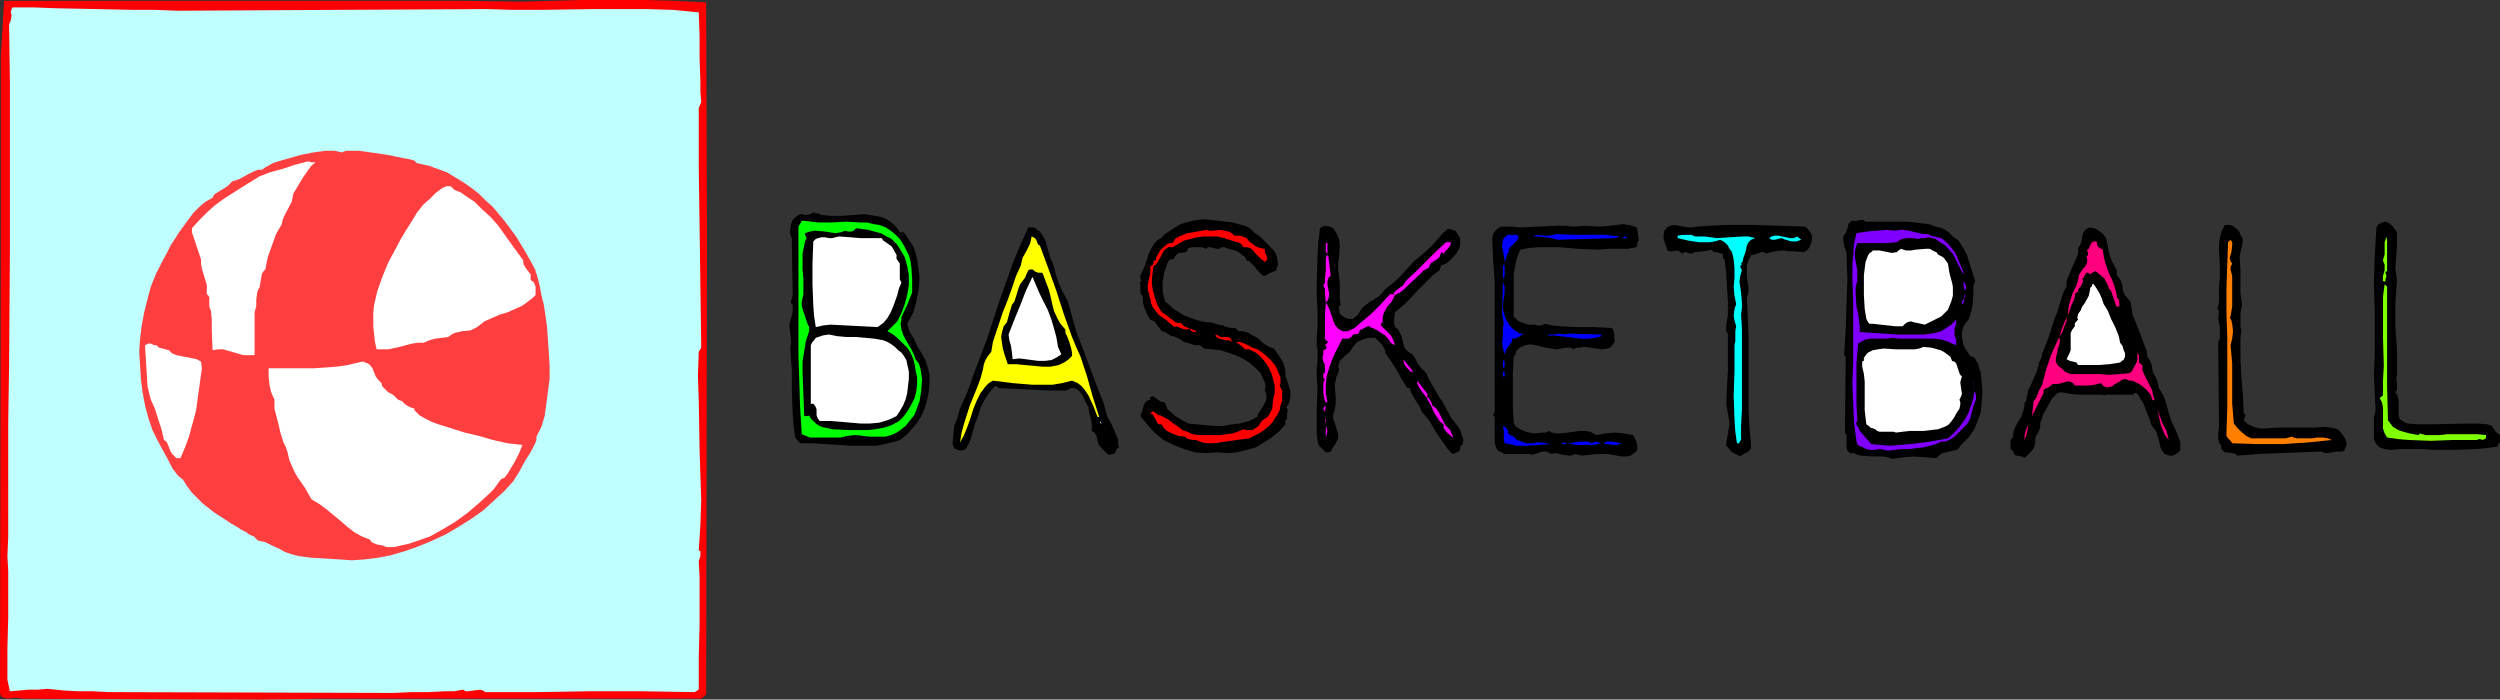 <?xml version="1.0" encoding="UTF-8" standalone="no"?>
<svg
   version="1.0"
   width="129.724mm"
   height="36.298mm"
   id="svg62"
   sodipodi:docname="Title 1.wmf"
   xmlns:inkscape="http://www.inkscape.org/namespaces/inkscape"
   xmlns:sodipodi="http://sodipodi.sourceforge.net/DTD/sodipodi-0.dtd"
   xmlns="http://www.w3.org/2000/svg"
   xmlns:svg="http://www.w3.org/2000/svg">
  <rect width="100%" height="100%" fill="#333333" stroke="none"/>
  <sodipodi:namedview
     id="namedview62"
     pagecolor="#ffffff"
     bordercolor="#000000"
     borderopacity="0.25"
     inkscape:showpageshadow="2"
     inkscape:pageopacity="0.0"
     inkscape:pagecheckerboard="0"
     inkscape:deskcolor="#d1d1d1"
     inkscape:document-units="mm" />
  <defs
     id="defs1">
    <pattern
       id="WMFhbasepattern"
       patternUnits="userSpaceOnUse"
       width="6"
       height="6"
       x="0"
       y="0" />
  </defs>
  <path
     style="fill:#ff0000;fill-opacity:1;fill-rule:evenodd;stroke:none"
     d="m 138.491,0.485 0.162,45.729 -0.162,90.004 -0.97,0.808 H 94.374 72.882 62.216 L 51.227,137.188 4.202,137.027 3.555,136.865 H 2.909 L 1.454,137.027 0.808,136.865 0.323,136.703 0.162,136.38 0,136.057 v -0.485 -0.485 L 0.162,43.467 V 21.976 10.988 L 0.485,5.656 0.808,0.162 H 26.018 90.496 L 102.454,0.323 114.413,0 h 11.958 l 5.979,0.162 z"
     id="path1" />
  <path
     style="fill:#bfffff;fill-opacity:1;fill-rule:evenodd;stroke:none"
     d="m 34.744,2.101 60.923,-0.323 5.01,0.162 h 5.01 l 10.666,-0.162 h 5.171 5.333 l 5.171,0.162 5.01,0.485 0.162,4.524 V 11.473 l 0.162,4.363 v 2.101 l 0.162,2.101 -0.485,1.131 v 11.473 l 0.162,11.634 0.162,11.796 0.162,12.119 -0.485,0.808 -0.162,4.686 0.162,4.848 0.162,9.695 0.323,9.857 -0.162,4.848 -0.323,5.009 0.323,0.162 v 0.323 0.646 l -0.162,0.485 -0.162,0.485 0.162,3.07 v 2.909 6.464 l -0.162,6.464 v 6.302 l -0.808,0.485 -10.342,-0.162 h -10.342 l -10.181,0.162 H 95.182 l -0.485,-0.323 -0.485,-0.162 -1.293,0.162 -1.131,0.162 h -0.485 l -0.485,-0.323 -1.778,0.323 h -1.778 l -3.232,0.162 h -3.394 l -3.394,0.162 -55.914,-0.162 -3.07,-0.162 h -2.909 l -2.909,-0.162 -1.616,-0.162 -1.454,-0.162 -1.939,0.162 h -1.778 l -1.778,0.162 -1.939,0.162 -0.485,-2.262 v -6.14 l 0.162,-6.14 v -5.979 -3.07 l -0.162,-2.909 0.162,-3.878 V 101.477 97.599 93.559 82.733 L 1.778,71.745 1.939,49.607 V 27.308 15.997 L 1.778,4.848 1.939,4.363 2.101,4.04 2.262,3.07 2.101,2.262 2.424,1.454 h 4.202 l 4.202,0.162 7.918,0.162 7.757,0.162 h 4.04 z"
     id="path2" />
  <path
     style="fill:#ff3f3f;fill-opacity:1;fill-rule:evenodd;stroke:none"
     d="m 81.285,31.51 0.485,0.485 0.808,0.162 0.646,0.162 0.808,0.162 1.778,0.646 1.778,0.646 1.616,0.97 1.616,0.97 1.616,1.131 1.454,1.131 1.293,1.293 1.454,1.293 2.424,2.909 2.262,3.07 1.939,3.232 1.778,3.232 v 0.323 l 0.162,0.323 0.323,1.131 0.323,1.293 0.323,1.777 0.485,1.939 0.323,2.101 0.323,2.424 0.162,2.424 0.162,2.424 0.162,2.585 v 2.585 l -0.323,2.424 -0.323,2.424 -0.323,2.424 -0.646,2.101 -0.97,1.939 v 0.646 l -0.162,0.485 -0.646,1.293 -0.646,1.131 -0.646,0.97 -1.131,2.101 -1.293,2.101 -1.778,1.939 -1.939,1.777 -2.101,1.939 -2.262,1.616 -2.586,1.616 -2.424,1.454 -2.747,1.293 -2.747,1.131 -2.747,0.97 -2.747,0.808 -2.586,0.485 -2.586,0.323 -2.424,0.162 -2.262,-0.162 -2.747,-0.162 -2.747,-0.162 -2.586,-0.323 -1.293,-0.323 -1.454,-0.485 -1.131,-0.646 -1.454,-0.646 -1.293,-0.646 -1.454,-0.323 -0.323,-0.323 -0.485,-0.485 -0.808,-0.323 -0.646,-0.485 -0.97,-0.485 -0.97,-0.646 -1.131,-0.646 -0.97,-0.646 -2.262,-1.454 -2.262,-1.777 -1.131,-1.131 -0.97,-0.97 -0.97,-1.293 -0.808,-1.293 -0.646,-0.485 -0.485,-0.485 -0.97,-1.293 -0.808,-1.616 -0.808,-1.454 -1.131,-2.101 -1.131,-2.262 -0.808,-2.424 -0.646,-2.424 -0.485,-2.585 -0.323,-2.585 -0.162,-2.585 -0.162,-2.747 0.162,-2.585 0.323,-2.585 0.485,-2.585 0.646,-2.585 0.646,-2.424 0.97,-2.424 1.131,-2.262 1.131,-2.101 0.646,-1.293 1.778,-2.747 1.778,-2.424 0.97,-1.293 1.131,-1.131 1.131,-0.97 1.454,-0.808 0.323,-0.646 0.485,-0.323 2.101,-1.293 0.485,-0.485 0.485,-0.485 0.646,-0.162 0.808,-0.323 1.454,-0.808 1.293,-0.646 0.808,-0.323 h 0.808 l 0.646,-0.485 0.646,-0.323 0.808,-0.485 0.97,-0.323 2.262,-0.646 2.262,-0.646 2.424,-0.485 2.424,-0.323 h 0.97 0.808 l 0.808,0.162 0.646,0.162 0.323,-0.162 0.485,-0.162 h 0.808 0.808 0.97 l 1.131,0.162 2.262,0.323 2.262,0.323 2.262,0.485 0.808,0.162 0.97,0.162 0.646,0.162 z"
     id="path3" />
  <path
     style="fill:#ffffff;fill-opacity:1;fill-rule:evenodd;stroke:none"
     d="m 61.893,31.833 -0.808,0.646 -0.485,0.646 -1.131,1.616 -0.97,1.616 -0.485,0.808 -0.485,0.808 -0.162,0.808 -0.162,0.808 -1.454,2.747 -0.323,0.808 -0.162,0.808 -1.131,1.939 -0.808,2.262 -0.808,2.262 -0.485,2.424 -0.323,0.323 -0.323,0.485 -0.162,0.808 -0.162,0.97 -0.162,0.97 -0.323,0.485 -0.162,0.646 -0.162,1.293 v 1.293 l -0.162,0.485 -0.162,0.646 v 8.403 H 48.803 47.672 L 43.794,68.513 h -0.97 l -1.131,0.162 -0.162,-3.878 v -2.101 l -0.162,-1.777 -0.162,-0.323 -0.162,-0.485 v -0.808 -0.97 l -0.162,-0.323 -0.323,-0.323 V 56.717 55.909 l -0.485,-1.616 -0.485,-1.616 -0.162,-0.97 v -0.808 l -1.778,-5.332 v -0.808 l 1.454,-1.616 1.454,-1.454 1.616,-1.454 1.778,-1.293 3.555,-2.262 3.394,-2.101 2.101,-0.808 2.424,-0.646 2.424,-0.808 2.424,-0.646 h 0.323 l 0.485,0.162 h 0.323 z"
     id="path4" />
  <path
     style="fill:#ffffff;fill-opacity:1;fill-rule:evenodd;stroke:none"
     d="m 91.142,38.296 1.939,1.293 1.454,1.454 1.616,1.454 1.454,1.616 2.424,3.393 2.586,3.555 v 0.485 l 0.162,0.485 0.646,0.97 0.646,0.808 v 0.485 0.646 l 0.323,0.162 0.323,0.323 0.323,0.808 v 0.808 0.808 l -0.646,0.646 -0.646,0.485 -1.293,0.97 -1.454,0.646 -1.454,0.646 -1.616,0.485 -1.454,0.646 -1.454,0.646 -1.454,1.131 -0.646,0.323 -0.646,0.323 -1.616,0.162 -1.454,0.323 -0.646,0.323 -0.646,0.485 -1.293,0.162 -1.293,0.162 -1.131,0.323 -1.131,0.485 h -1.131 l -1.131,0.162 -2.424,0.646 -2.262,0.485 h -1.131 -1.131 l -0.323,-1.454 -0.162,-1.454 -0.162,-1.454 V 62.696 61.242 l 0.162,-1.454 0.646,-2.747 0.97,-2.747 1.131,-2.747 1.293,-2.424 1.293,-2.424 0.97,-1.616 1.131,-1.777 0.97,-1.616 1.293,-1.616 1.293,-1.131 1.131,-1.131 0.646,-0.485 0.646,-0.485 0.808,-0.323 H 88.395 l 0.323,0.323 0.323,0.323 0.646,0.323 0.485,0.162 0.323,0.162 z"
     id="path5" />
  <path
     style="fill:#000000;fill-opacity:1;fill-rule:evenodd;stroke:none"
     d="m 159.984,42.013 0.162,-0.162 v 0 h 0.323 l 0.323,0.162 0.323,0.162 1.939,0.162 h 2.101 l 2.101,-0.162 2.262,-0.162 2.101,0.323 0.97,0.162 0.97,0.323 0.808,0.485 0.808,0.646 0.646,0.646 0.646,0.97 h 0.808 l 0.646,0.97 1.293,1.939 0.323,1.131 0.323,1.293 0.162,1.131 0.323,2.262 -0.162,2.424 -0.485,2.424 -0.646,2.262 -1.131,2.101 0.485,1.616 0.808,1.293 0.646,1.454 0.808,1.293 0.808,1.454 0.485,1.454 0.323,1.454 v 0.808 0.97 l -0.162,1.616 -0.323,1.616 -0.485,1.616 -0.646,1.454 -0.808,1.293 -0.97,1.131 -1.131,1.293 -1.293,0.97 -0.97,0.323 -1.293,0.323 -2.262,0.485 h -2.424 -2.424 l -5.171,-0.323 -2.424,-0.162 h -2.586 l -0.97,-1.131 -0.323,-2.424 -0.162,-2.262 -0.162,-4.363 v -4.201 l -0.162,-2.101 -0.162,-2.262 0.162,-0.808 v -0.646 l -0.162,-1.454 -0.162,-1.616 0.162,-0.646 0.162,-0.646 0.323,-1.131 v -1.454 l -0.162,-0.162 -0.162,-0.162 V 58.98 l 0.162,-0.485 0.162,-0.485 -0.162,-11.311 -0.323,-0.808 v -0.646 l 0.162,-1.293 0.323,-0.808 0.485,-0.485 0.646,-0.485 0.323,-0.162 h 0.485 l 0.323,0.162 h 0.323 l 0.808,-0.162 0.646,-0.323 h 0.323 z"
     id="path6" />
  <path
     style="fill:#000000;fill-opacity:1;fill-rule:evenodd;stroke:none"
     d="m 246.117,45.729 0.97,0.646 0.808,0.808 0.808,0.808 0.808,0.808 0.646,0.808 0.323,0.97 0.162,1.293 -0.162,0.485 -0.162,0.646 -0.323,0.162 -0.323,0.162 -0.485,0.162 -0.323,0.162 -0.808,0.485 h -0.162 l -0.323,-0.162 -0.808,-0.808 -0.323,-0.323 -0.323,-0.485 -0.808,-0.808 -0.323,-0.323 -0.485,-0.162 -0.323,-0.646 -0.646,-0.485 -0.646,-0.485 -0.646,-0.323 -1.293,-0.323 -0.808,-0.323 h -0.646 l -0.323,0.323 h -0.485 l -0.646,-0.162 -0.808,-0.162 h -0.323 l -0.323,0.323 -0.808,-0.323 h -0.97 -0.808 l -0.97,0.162 -0.162,0.485 -0.323,0.323 -0.97,0.162 h -0.485 l -0.323,0.323 -0.323,0.323 -0.162,0.485 -0.808,0.162 -0.323,0.323 -0.162,0.323 -0.646,1.777 -0.323,1.939 v 1.939 l 0.485,1.939 0.808,0.646 0.808,0.808 1.131,0.646 0.97,0.646 2.262,0.808 1.131,0.323 0.97,0.162 h 0.808 l 0.97,0.323 0.646,0.162 0.485,0.162 0.323,-0.162 0.323,0.323 0.485,0.162 0.808,0.162 h 0.808 l 0.323,0.323 0.323,0.323 h 0.97 l 0.97,0.323 0.808,0.485 0.97,0.485 0.646,0.646 0.808,0.646 0.808,0.485 0.97,0.323 0.808,1.131 0.808,1.293 0.323,0.646 0.162,0.646 0.162,0.808 v 0.808 l 0.485,1.454 0.485,1.616 v 0.97 l -0.162,0.808 -0.162,0.646 -0.485,0.646 0.162,0.323 0.162,0.323 -0.162,0.646 v 0.485 0.323 0.162 l -0.323,0.323 v 0.162 0.646 l -1.293,1.454 -1.454,1.131 -1.454,0.97 -1.616,0.97 -1.778,0.485 -1.939,0.485 -1.778,0.162 -1.939,-0.162 -2.424,0.162 -2.101,-0.162 -2.101,-0.646 -2.101,-0.808 -1.939,-0.97 -1.778,-1.454 -1.454,-1.616 -1.293,-1.616 0.162,-0.485 0.162,-0.485 0.323,-1.131 0.162,-0.323 0.323,-0.485 0.323,-0.162 0.485,-0.162 v -0.485 l 0.485,-0.162 0.323,0.162 0.646,0.485 0.485,0.323 0.323,0.162 h 0.485 l 0.323,0.646 0.323,0.808 0.646,0.485 0.646,0.646 1.293,0.808 1.454,0.808 3.394,0.323 1.778,0.162 h 1.778 l 1.616,-0.323 1.616,-0.162 1.778,-0.485 1.616,-0.808 0.162,-0.646 0.485,-0.646 0.323,-0.646 0.323,-0.485 0.323,-0.646 0.162,-0.646 v -0.646 l -0.323,-0.808 v -0.323 l 0.162,-0.485 -0.162,-0.808 -0.485,-0.97 -0.323,-0.808 -1.131,-1.131 -1.131,-0.97 -1.293,-0.808 -1.454,-0.646 -1.454,-0.485 -1.454,-0.485 -1.616,-0.162 -1.616,-0.162 -0.323,-0.323 -0.485,-0.323 h -0.485 -0.485 l -0.97,-0.323 -1.131,-0.323 -0.97,-0.646 -1.131,-0.485 h -0.323 l -0.323,-0.162 -0.485,-0.323 -0.485,-0.323 -0.646,-0.162 -0.97,-1.293 -0.485,-0.646 -0.808,-0.323 -0.646,-1.131 -0.485,-1.131 -0.323,-1.131 v -1.293 l -0.323,-0.162 -0.162,-0.323 v -0.646 -0.323 -0.323 -0.485 l -0.162,-0.323 0.162,-0.162 0.162,-0.162 -0.162,-0.485 v -0.646 l 0.162,-0.323 0.485,-0.97 0.323,-0.808 0.323,-0.97 0.323,-1.131 0.485,-0.97 0.485,-0.808 0.646,-0.808 0.808,-0.485 0.808,-0.808 0.97,-0.646 0.97,-0.646 1.131,-0.646 0.97,-0.323 1.293,-0.323 1.131,-0.162 1.131,-0.162 2.909,0.323 2.747,0.323 1.131,0.323 1.293,0.323 0.97,0.485 z"
     id="path7" />
  <path
     style="fill:#000000;fill-opacity:1;fill-rule:evenodd;stroke:none"
     d="m 385.739,49.931 1.616,5.171 -0.323,0.97 v 1.293 l -0.162,2.262 -0.162,0.97 -0.323,1.131 -0.323,0.97 -0.808,0.97 -0.323,0.808 -0.162,0.808 v 0.808 l 0.162,0.808 0.162,0.808 0.323,0.646 0.97,1.454 0.485,0.162 0.485,0.323 0.162,0.485 0.323,0.323 0.323,1.131 0.323,0.97 0.162,1.777 0.162,1.939 -0.162,1.939 -0.162,1.939 -0.646,1.777 -0.646,1.616 -1.131,1.616 -0.646,0.646 -0.646,0.646 -0.323,0.323 -0.162,0.323 -0.485,0.485 -0.808,0.162 -0.646,0.162 -1.454,0.323 -0.646,0.485 -0.485,0.485 -2.101,-0.162 -2.262,-0.162 -2.101,0.162 -2.262,0.323 -0.808,-0.323 -0.97,-0.162 h -2.101 l -2.101,-0.162 -0.808,-0.162 -0.97,-0.485 -0.162,0.323 -0.485,-0.323 -0.323,-0.323 -0.162,-0.646 v -1.777 -0.646 l -0.323,-0.485 0.162,-14.866 -0.323,-0.323 0.323,-5.171 0.162,-4.848 0.162,-4.848 -0.162,-4.848 v -0.485 l -0.162,-0.323 -0.323,-0.97 -0.162,-0.97 v -0.646 l 0.162,-0.485 0.323,-0.323 0.162,-0.485 0.323,-0.808 v -0.485 l 0.323,-0.323 0.323,-0.323 h 0.646 0.162 0.323 l 0.485,-0.162 h 0.646 l 0.323,0.162 0.162,0.162 h 2.747 2.747 2.747 l 2.747,0.323 1.454,0.162 1.293,0.485 1.293,0.323 1.131,0.646 0.97,0.97 1.131,0.808 0.808,1.293 z"
     id="path8" />
  <path
     style="fill:#00ff00;fill-opacity:1;fill-rule:evenodd;stroke:none"
     d="m 177.275,48.153 0.485,0.97 0.485,0.97 0.323,1.131 0.162,1.131 0.162,2.424 v 2.585 l -0.97,2.424 -1.131,2.424 v 0.646 l -0.162,0.646 0.162,1.131 0.323,0.97 0.485,0.97 1.131,1.939 0.485,0.97 0.323,0.97 0.646,0.808 0.323,0.97 0.162,0.97 0.162,1.131 -0.162,2.262 -0.162,1.131 -0.162,0.97 -0.323,0.808 -0.323,0.97 -0.323,0.808 -0.485,0.646 -1.293,1.616 -1.454,1.131 -1.293,0.646 -1.293,0.323 h -1.454 -1.454 l -2.909,-0.323 -1.454,0.162 -1.454,0.323 h -1.939 -1.131 -1.939 -0.97 l -0.808,-0.323 -0.808,-0.323 -0.323,-5.332 -0.162,-5.171 -0.162,-4.848 V 64.958 54.94 49.769 44.437 l 0.485,-0.808 0.162,-0.323 h 0.485 l 2.747,0.323 h 2.747 l 2.747,-0.162 2.747,0.162 h 1.293 l 1.293,0.323 1.131,0.162 1.293,0.485 0.97,0.646 0.97,0.808 0.808,0.808 z"
     id="path9" />
  <path
     style="fill:#000000;fill-opacity:1;fill-rule:evenodd;stroke:none"
     d="m 470.094,45.568 v 1.293 1.131 l -0.162,2.424 -0.162,2.262 0.162,1.131 0.162,1.293 -0.162,2.101 -0.162,2.262 v 4.524 l 0.323,4.686 v 4.524 0.485 l -0.162,0.485 0.162,0.97 v 0.808 0.485 l -0.323,0.485 0.323,0.485 0.162,0.323 0.162,0.97 v 0.808 0.97 0.808 l 0.162,0.808 0.323,0.323 0.323,0.162 0.485,0.323 0.485,0.162 2.101,0.162 h 1.939 l 7.757,-0.162 h 1.939 l 1.939,0.162 0.485,0.162 0.323,0.162 0.485,0.646 0.162,0.323 0.323,0.323 0.646,0.485 v 0.646 0.646 l -0.323,0.485 -0.162,0.485 -2.262,0.323 -2.101,0.162 -4.04,0.162 h -4.04 l -2.101,-0.162 h -2.262 -0.97 -1.131 l -2.101,0.162 -1.131,-0.162 -0.97,-0.323 -0.323,-0.323 -0.323,-0.323 -0.323,-0.485 -0.162,-0.646 V 84.51 83.218 81.925 l 0.323,-1.454 -0.162,-3.555 -0.162,-3.555 0.162,-3.555 v -3.555 -5.332 l -0.162,-5.332 0.162,-5.494 0.162,-2.747 0.162,-2.747 0.323,-0.485 0.162,-0.162 0.646,-0.323 0.485,-0.162 0.646,0.162 0.485,0.323 0.485,0.485 0.485,0.646 z"
     id="path10" />
  <path
     style="fill:#000000;fill-opacity:1;fill-rule:evenodd;stroke:none"
     d="m 321.099,44.921 0.323,2.424 h -0.162 l -0.162,0.162 v 0.646 l -0.162,0.323 -0.808,0.162 -0.97,0.162 h -1.778 -1.939 l -1.939,0.162 -4.04,-0.162 -3.717,-0.323 h -1.939 -1.939 l -1.939,0.162 -1.778,0.323 -0.646,1.616 -0.323,1.454 -0.323,1.616 v 1.454 3.07 3.393 0.485 l 0.323,0.323 0.323,0.323 0.323,0.323 0.97,0.323 0.808,0.323 h 0.97 0.485 l 0.323,0.162 h 0.808 l 0.808,-0.323 1.454,0.323 1.616,0.162 3.232,0.162 h 3.232 l 3.394,0.162 0.323,0.162 0.162,0.323 0.162,0.646 v 0.808 0.323 l 0.162,0.323 -0.323,0.485 -0.323,0.485 -0.323,0.323 -0.485,0.162 -0.97,0.162 -1.131,-0.162 -1.293,-0.162 -1.131,-0.162 -1.131,0.162 h -0.485 l -0.646,0.323 -0.323,-0.323 h -0.323 -0.808 l -0.808,0.162 -0.97,0.162 -0.97,-0.162 -1.131,-0.162 -1.939,-0.485 -1.131,-0.162 -0.97,0.162 -0.808,0.323 -0.485,0.323 -0.485,0.485 v 0.323 l -0.162,0.323 -0.162,0.323 -0.162,0.162 -0.162,3.232 v 3.393 3.232 l 0.162,3.07 0.323,0.646 0.646,0.485 0.646,0.323 0.808,0.323 0.646,0.162 0.97,0.162 1.778,-0.162 h 0.485 l 0.323,-0.162 0.323,-0.162 0.162,0.162 0.323,0.162 0.97,0.162 h 1.131 l 2.262,-0.323 1.131,-0.162 h 1.131 l 0.97,0.162 1.131,0.646 1.939,-0.323 1.778,-0.162 1.616,0.162 1.939,0.323 0.323,0.646 0.323,0.646 0.162,0.646 V 88.065 l -0.162,0.485 -0.485,0.323 -0.646,0.485 -0.808,0.162 h -0.97 l -0.97,-0.162 -0.808,-0.162 -0.97,-0.162 h -0.808 -0.646 -0.808 l -1.293,0.162 -1.454,0.162 -0.808,-0.162 -0.646,-0.162 -0.646,0.323 h -0.485 l -1.131,-0.162 -1.293,-0.323 h -0.485 l -0.485,0.162 -0.646,-0.323 -0.485,-0.162 h -0.485 l -0.646,0.162 -0.97,0.323 -0.485,0.162 -0.646,-0.162 h -0.808 -0.97 -2.262 -0.808 l -0.97,-0.485 -0.323,-0.162 -0.323,-0.485 -0.162,-0.485 -0.162,-0.485 v -5.171 l -0.162,-0.162 -0.162,-0.162 v 0 l 0.162,-0.323 0.162,-0.323 v -8.564 -4.201 -4.363 -8.564 l -0.323,-4.201 -0.162,-4.201 0.162,-0.808 0.485,-0.646 0.485,-0.485 0.646,-0.323 h 1.778 l 1.778,0.162 3.555,-0.162 3.717,-0.162 h 1.778 l 1.454,0.162 2.586,-0.162 2.424,0.162 2.424,-0.162 1.131,-0.162 1.293,-0.162 0.808,0.162 h 0.323 l 0.485,0.162 0.646,0.162 0.323,0.162 z"
     id="path11" />
  <path
     style="fill:#000000;fill-opacity:1;fill-rule:evenodd;stroke:none"
     d="m 354.065,44.437 0.485,0.485 0.485,0.646 0.323,0.646 v 0.808 l -0.162,0.646 -0.323,0.808 -0.485,0.646 -0.323,0.162 -0.323,0.162 -1.939,-0.162 h -0.97 l -0.97,-0.162 -1.778,0.162 -0.808,0.162 -0.97,0.323 -0.323,-0.323 h -0.323 -0.323 l -0.323,0.162 -0.97,0.323 -0.646,0.162 -0.485,0.97 -0.323,0.97 v 1.131 1.131 l 0.323,2.101 v 0.97 l -0.323,0.97 0.162,3.555 0.162,3.717 v 7.271 7.271 l 0.162,3.393 0.323,3.555 v 0.485 0.323 l -0.485,0.646 -0.97,0.485 -0.646,0.485 -0.97,-0.485 -0.808,-0.485 -0.646,-0.808 -0.323,-0.323 v -0.485 l 0.323,-1.939 0.323,-1.939 -0.323,-1.939 -0.323,-1.939 0.162,-3.393 0.162,-3.232 v -7.11 l -0.323,-0.485 v -0.323 -0.97 l 0.162,-0.97 0.162,-0.808 v -2.747 l -0.162,-2.747 -0.162,-2.747 -0.323,-2.747 -0.162,-0.162 h -0.162 v -0.323 -0.485 0 l -0.162,-0.162 -0.646,-0.162 -0.485,-0.162 h -0.485 l -0.485,-0.485 -0.646,0.162 -0.808,0.162 -1.778,0.162 -0.323,0.162 -0.323,0.162 -0.646,-0.162 -0.485,-0.162 h -0.323 l -0.323,0.323 -0.485,-0.323 -0.485,-0.323 -0.97,0.162 h -0.323 -0.485 l -0.323,-0.323 v -0.323 l -0.162,-0.323 -0.485,-1.454 v -0.808 l 0.162,-0.808 0.323,-0.323 0.162,-0.323 0.646,-0.323 0.808,-0.162 0.808,0.162 1.939,0.323 h 0.808 l 0.808,-0.162 5.494,-0.323 h 5.333 l 5.333,0.162 z"
     id="path12" />
  <path
     style="fill:#000000;fill-opacity:1;fill-rule:evenodd;stroke:none"
     d="m 262.6,54.132 0.162,1.454 v 1.454 1.454 l 0.162,1.293 -0.162,0.162 -0.162,0.162 v 0.485 l 0.162,0.97 0.808,0.646 0.808,0.323 h 0.485 0.485 l 0.323,-0.323 0.485,-0.323 0.646,-0.97 0.485,-0.646 0.808,-0.646 0.646,-0.485 1.616,-0.97 0.646,-0.646 0.646,-0.808 1.454,-1.131 1.454,-1.293 1.293,-1.454 1.293,-1.454 0.97,-0.808 0.97,-0.808 1.616,-1.454 1.454,-1.616 0.808,-0.97 0.97,-0.808 h 0.485 l 0.485,0.162 0.485,0.162 0.485,0.646 0.162,0.323 0.323,0.485 v 0.808 0.808 l -0.323,0.646 -0.323,0.646 -0.97,1.131 -1.131,0.97 -0.485,0.162 -0.485,0.162 -0.162,0.485 -0.162,0.485 -1.293,0.97 -1.131,1.131 -2.101,2.101 -1.939,2.101 -1.131,0.97 -1.131,0.97 -0.162,0.97 v 0.97 0.485 l 0.162,0.323 0.162,0.323 0.485,0.323 0.323,0.646 0.323,0.646 0.162,0.646 0.162,0.808 0.162,0.646 0.323,0.485 0.485,0.485 0.808,0.485 0.646,0.97 0.485,0.97 0.808,0.97 0.808,0.808 0.485,1.131 1.293,2.262 0.646,1.131 0.323,0.485 0.485,0.646 0.323,0.646 0.323,0.646 0.485,0.808 0.485,0.97 0.646,0.808 0.646,0.808 0.485,0.808 0.323,0.97 0.323,0.97 -0.162,0.97 h -0.162 l -0.162,0.162 -0.162,0.162 v 0.323 0.323 l -0.323,0.323 -0.646,0.323 -0.485,0.162 -0.97,-0.97 -0.808,-1.131 -1.454,-2.101 -1.293,-2.262 -0.808,-0.97 -0.808,-0.97 -0.162,-0.485 -0.323,-0.646 -0.323,-0.485 -0.323,-0.485 -0.646,-1.131 -0.323,-0.646 -0.162,-0.646 h -0.162 -0.323 l -1.131,-1.777 -0.97,-1.777 -1.131,-1.777 -1.131,-1.616 v -0.485 l -0.162,-0.323 -0.485,-0.808 -1.293,-1.293 h -1.293 l -1.131,0.323 -1.131,0.485 -0.808,0.97 -0.323,0.485 -0.323,0.485 -0.97,0.808 -0.97,0.97 -0.162,0.485 -0.162,0.646 0.162,0.323 v 0.323 l -0.162,0.646 -0.323,0.646 -0.162,0.808 -0.162,0.646 v 0.808 l 0.162,1.616 v 1.616 l -0.162,0.808 -0.162,0.646 -0.162,0.646 v 0.646 l 0.485,1.454 0.162,0.485 0.162,0.646 0.162,0.646 v 0.646 l -0.323,0.646 -0.323,0.646 -0.485,0.646 -0.323,0.646 -0.485,0.162 h -0.485 l -0.162,-0.162 -0.323,-0.323 -0.485,-0.485 -0.485,-0.485 -0.323,-1.939 v -1.939 -3.555 l 0.162,-3.717 -0.162,-1.777 v -2.101 l 0.162,-1.454 v -1.454 -0.808 l -0.162,-0.646 v -1.454 l 0.162,-2.585 V 61.242 l -0.162,-2.909 v -2.747 l 0.162,-5.656 0.162,-2.585 0.323,-2.585 0.485,-0.323 0.646,-0.162 0.808,0.162 0.646,0.323 0.323,0.485 0.323,0.485 0.485,1.131 0.162,1.293 -0.162,2.424 -0.162,1.131 v 1.293 z"
     id="path13" />
  <path
     style="fill:#000000;fill-opacity:1;fill-rule:evenodd;stroke:none"
     d="m 439.39,46.053 0.323,0.485 0.162,0.485 -0.162,1.131 -0.485,2.101 0.162,2.424 v 4.848 l 0.162,1.131 0.162,1.131 -0.162,0.808 -0.162,0.808 v 2.585 l 0.162,0.808 -0.162,1.616 v 1.939 1.777 l 0.162,3.717 0.162,1.777 0.162,1.777 0.162,3.717 h 0.162 l 0.162,0.162 v 0.323 l -0.162,0.323 -0.162,0.485 0.485,0.485 0.323,0.323 1.131,0.485 1.131,0.323 h 1.131 l 2.586,-0.162 h 1.293 1.131 1.454 1.616 1.616 l 1.778,-0.162 1.454,0.162 0.808,0.162 0.646,0.323 0.485,0.485 0.485,0.646 0.485,0.808 0.162,0.808 -0.162,0.485 -0.162,0.323 -0.162,0.485 -0.485,0.162 h -0.97 l -0.97,0.162 -1.131,0.162 -0.485,-0.162 -0.485,-0.162 -8.403,0.323 -4.04,0.162 -4.04,0.323 -0.323,-0.323 -0.485,-0.162 -1.131,-0.162 h -0.485 l -0.323,-0.323 -0.323,-0.323 v -0.646 l -0.323,-0.323 -0.162,-0.323 -0.162,-0.808 V 84.995 l 0.162,-1.131 -0.162,-16.805 0.323,-0.646 v -0.808 -1.454 l -0.323,-1.616 0.162,-1.616 -0.323,-0.323 0.162,-0.646 0.162,-0.808 v -1.454 -1.616 l 0.162,-1.454 v -1.293 -1.293 l -0.162,-2.747 v -1.293 l 0.162,-1.293 0.323,-1.293 0.646,-1.293 h 0.485 0.485 l 0.485,0.162 0.323,0.162 0.808,0.646 0.323,0.485 z"
     id="path14" />
  <path
     style="fill:#000000;fill-opacity:1;fill-rule:evenodd;stroke:none"
     d="m 206.525,51.708 0.485,1.939 0.646,1.939 0.808,1.777 0.97,1.777 0.808,2.909 0.808,2.909 2.101,5.494 2.101,5.656 1.131,2.747 0.808,2.909 0.808,1.454 0.646,1.454 0.646,1.616 v 0.808 l 0.162,0.808 h -0.323 l -0.162,0.162 -0.162,0.485 -0.162,0.323 -0.162,0.162 h -0.323 l -0.485,0.162 -0.485,-0.162 -0.323,-0.323 -0.323,-0.323 -0.646,-0.646 -0.485,-0.646 -0.162,-0.646 -0.162,-0.808 -0.323,-0.646 -0.323,-0.323 -0.323,-0.162 v -1.293 l -0.162,-0.97 -0.323,-1.131 -0.162,-1.293 -0.646,-1.131 -0.485,-1.131 -0.485,-0.646 -0.485,-0.485 -0.646,-0.323 h -0.646 l -0.97,0.485 h -3.232 l -3.394,-0.162 -6.626,-0.323 -0.646,-0.485 -1.131,1.293 -0.97,1.454 -0.808,1.616 -0.485,1.616 -0.646,1.616 -0.485,1.777 -0.485,1.616 -0.808,1.454 -0.808,0.323 -0.808,-0.162 -0.323,-0.162 -0.323,-0.162 -0.162,-0.485 -0.162,-0.323 0.162,-1.777 0.162,-1.777 0.646,-1.616 0.485,-1.777 1.454,-3.232 1.131,-3.232 2.747,-7.271 2.424,-7.433 2.586,-7.271 1.454,-3.555 1.616,-3.555 h 0.808 l 0.646,0.162 0.323,0.323 0.485,0.323 0.646,0.97 0.485,0.97 0.323,1.131 0.323,1.131 0.323,1.131 z"
     id="path15" />
  <path
     style="fill:#000000;fill-opacity:1;fill-rule:evenodd;stroke:none"
     d="m 413.049,46.699 0.323,1.616 0.323,1.616 0.646,1.616 0.808,1.454 v 0.646 0.323 l 0.646,0.808 0.323,0.808 0.162,0.485 v 0.646 l 0.162,0.485 0.162,0.485 0.646,0.808 0.646,0.808 v 0.485 l 0.162,0.646 0.162,1.293 0.485,1.131 0.97,2.424 0.808,2.262 0.485,1.131 0.162,1.293 0.485,0.646 0.323,0.808 0.323,1.777 0.485,0.646 0.323,0.808 0.323,1.454 0.485,0.808 0.485,0.808 0.485,1.454 0.485,1.777 0.485,1.616 0.646,1.293 0.646,1.454 0.485,1.454 v 0.808 0.808 l -0.808,0.646 -0.646,0.323 h -0.323 -0.323 l -0.485,-0.162 -0.485,-0.162 -0.485,-0.646 -0.323,-0.646 -0.323,-1.454 -0.485,-1.616 -0.485,-0.646 -0.485,-0.646 -0.323,-1.131 -0.485,-1.131 -0.485,-1.293 -0.485,-1.131 -0.323,-0.323 -0.323,-0.646 -0.323,-0.485 -0.323,-0.162 h -0.323 l -0.162,0.323 h -5.01 -0.323 l -0.162,0.162 -0.646,-0.162 h -0.646 -0.485 -3.394 l -1.778,-0.162 -0.808,-0.162 -0.97,-0.162 -0.646,0.162 -0.485,0.485 -0.485,0.485 -0.323,0.485 -1.131,2.101 -0.323,0.485 -0.162,0.485 -0.162,0.646 -0.323,0.646 v 0.485 0.485 l -0.323,0.808 -0.485,0.808 -0.162,0.485 v 0.323 0.646 l -0.162,0.485 -0.162,0.485 -0.323,0.485 -0.646,0.646 -0.808,0.808 -0.162,-0.162 -0.323,-0.162 h -0.323 l -0.485,-0.162 h -0.323 l -0.323,-0.162 -0.162,-0.162 v -0.485 l -0.323,-0.162 -0.323,-0.323 v -0.485 -0.646 -0.646 l 0.323,-0.323 0.162,-0.485 0.162,-1.131 v 0 l 0.646,-1.293 0.808,-1.293 0.485,-1.454 0.162,-0.808 V 78.855 l 0.323,-0.162 v -0.323 l 0.162,-0.646 0.162,-0.646 V 76.593 l 0.646,-1.131 0.485,-1.293 0.485,-0.97 0.323,-0.97 0.323,-1.293 0.485,-0.97 v -0.485 l 0.646,-1.616 0.646,-1.616 1.131,-3.555 0.323,-0.808 0.323,-0.808 0.485,-1.616 0.485,-1.616 0.323,-0.808 0.485,-0.808 v -1.131 l 0.323,-0.808 0.808,-1.939 0.808,-1.777 0.323,-0.97 v -0.97 l 0.323,-0.485 0.323,-0.646 0.162,-1.131 0.162,-0.646 0.323,-0.485 0.323,-0.323 0.646,-0.323 0.97,0.162 0.808,0.485 0.808,0.646 z"
     id="path16" />
  <path
     style="fill:#000000;fill-opacity:1;fill-rule:evenodd;stroke:none"
     d="m 176.467,48.8 0.485,0.808 0.485,0.808 0.485,1.777 0.323,1.777 v 1.939 l -0.323,1.939 -0.485,1.777 -0.646,1.777 -0.808,1.616 -1.939,1.939 1.131,0.646 0.97,0.808 0.808,0.808 0.97,0.97 0.646,0.97 0.485,1.131 0.323,1.131 0.162,1.131 0.323,1.454 v 1.293 l -0.162,1.454 -0.323,1.293 -0.646,1.293 -0.646,1.131 -0.808,1.131 -0.97,0.97 -1.454,0.808 -1.454,0.485 -1.778,0.323 -1.616,0.162 h -3.394 l -3.394,-0.162 -1.454,-0.323 -0.646,-0.162 -0.646,-0.323 -0.485,-0.323 -0.485,-0.485 -0.485,-0.485 -0.323,-0.646 -0.162,0.162 h -0.323 -0.162 -0.323 l -0.162,-4.201 -0.162,-4.363 v -2.101 l 0.323,-2.101 0.323,-1.939 0.646,-1.939 v -0.808 l -0.323,-0.646 -0.485,-1.454 -0.485,-1.454 -0.162,-0.646 v -0.808 l 0.323,-1.454 v -1.616 -1.454 l -0.162,-1.777 v -1.616 -1.616 l 0.323,-1.454 0.162,-0.808 0.323,-0.646 -0.162,-0.162 v -0.162 l -0.162,-0.323 v -0.323 l 0.97,-0.323 0.97,-0.162 1.939,0.162 2.101,0.323 0.97,-0.162 0.97,-0.323 0.485,0.162 h 0.646 l 0.485,-0.162 0.485,-0.485 2.424,0.323 1.131,0.323 1.293,0.323 1.131,0.646 0.97,0.485 0.97,0.97 z"
     id="path17" />
  <path
     style="fill:#7f00ff;fill-opacity:1;fill-rule:evenodd;stroke:none"
     d="m 371.841,45.245 0.646,-0.162 h 0.646 l 1.293,0.162 1.293,0.323 1.454,0.323 h 0.97 l 0.485,0.323 0.646,0.162 0.646,0.162 0.808,0.162 0.808,0.646 0.808,0.808 0.646,0.808 0.646,0.97 0.808,1.939 0.808,1.939 -0.323,-0.323 -0.323,-0.485 -0.646,-1.293 -0.646,-1.293 -0.323,-0.646 -0.485,-0.485 -0.97,-1.131 -1.293,-0.808 -0.646,-0.485 -0.646,-0.162 -0.808,-0.162 -0.646,0.162 h -0.646 l -0.808,0.162 -0.646,-0.162 h -1.454 l -0.808,0.162 -0.485,0.162 -0.646,0.485 -1.939,0.162 h -5.818 l -0.323,0.97 -0.162,0.808 v 0.97 l 0.162,0.808 0.323,1.777 v 0.97 1.131 l -0.323,1.131 v 1.293 l 0.162,2.585 0.323,1.293 0.323,2.585 v 1.131 l 5.01,0.323 2.424,0.162 h 2.586 1.293 1.293 l 1.131,-0.162 1.131,-0.162 1.131,-0.323 0.97,-0.646 0.97,-0.646 0.97,-0.97 v 0.485 0.323 l -0.323,0.97 v 0.808 0.485 l 0.162,0.485 0.162,0.323 v 0.485 0.323 0.323 l -0.808,-0.323 -0.646,-0.323 -1.454,-0.485 -1.616,-0.162 h -1.616 -3.232 -1.616 l -1.616,-0.162 -0.808,0.162 h -0.97 -0.808 -1.778 l -0.808,0.162 -0.646,0.323 -0.808,0.485 -0.323,3.878 v 3.878 3.878 l 0.162,3.555 -0.162,0.323 -0.162,0.162 0.323,0.485 0.323,0.485 0.162,0.485 2.262,2.585 1.778,0.162 1.939,0.162 1.939,-0.162 1.939,-0.162 3.878,-0.485 1.778,-0.323 1.778,-0.323 1.131,-0.97 1.131,-1.293 0.97,-1.293 0.808,-1.454 0.485,-1.454 0.485,-1.454 0.162,-1.616 -0.162,-1.777 v 0.646 l 0.162,0.646 v 0.485 0.323 h -0.162 l 0.323,0.162 v 0.162 l 0.162,0.323 v 0.97 l -0.485,1.131 -0.162,0.646 -0.162,0.646 -0.323,1.293 -0.323,0.646 -0.323,0.485 -1.131,1.131 -1.131,1.131 -0.646,0.485 -0.646,0.323 -0.646,0.323 h -0.808 l -1.131,0.485 -1.131,0.323 -1.293,0.323 -1.454,0.162 -1.293,0.162 h -1.454 l -2.747,0.323 -0.646,-0.162 -0.97,-0.162 -0.808,0.162 h -0.97 l -0.808,-0.162 -0.646,-0.323 -0.808,-0.323 -0.323,-0.323 -0.162,-0.485 -0.485,-3.717 -0.162,-3.878 -0.162,-3.878 0.162,-4.04 V 63.019 58.98 l -0.162,-4.04 v -2.585 l 0.162,-2.424 0.162,-2.101 0.485,-2.101 2.101,-0.323 1.939,-0.162 1.939,-0.162 z"
     id="path18" />
  <path
     style="fill:#ff0000;fill-opacity:1;fill-rule:evenodd;stroke:none"
     d="m 242.077,46.214 h 0.485 0.485 l 0.646,0.162 0.808,0.323 0.485,0.646 1.293,0.97 0.808,0.323 0.97,0.162 v 0.323 0.323 l 0.323,0.646 0.162,0.646 -0.162,0.323 -0.323,0.323 -0.485,-0.485 v 0.162 l -0.808,-0.808 -0.808,-0.808 -0.323,-0.485 -0.485,-0.323 -0.646,-0.162 h -0.646 l -0.323,-0.485 -0.323,-0.323 -1.131,-0.323 -0.97,-0.323 -0.646,-0.162 -0.323,-0.162 -1.454,-0.323 h -1.293 -1.293 l -1.293,0.162 -1.293,0.323 -1.293,0.323 -1.131,0.646 -1.131,0.646 h -0.808 l -0.485,0.323 -0.485,0.485 -0.323,0.646 -0.323,0.646 -0.808,1.293 -0.485,0.323 -0.162,1.131 -0.162,1.293 v 1.131 l 0.162,1.131 0.323,1.131 0.323,1.131 0.485,1.131 0.646,0.97 0.97,0.646 0.808,0.646 0.485,0.323 0.323,0.323 0.485,0.162 h 0.646 l 0.323,0.323 0.323,0.323 0.808,0.323 0.808,0.323 0.485,0.162 0.323,0.323 v 0 0 h -0.485 l -0.485,-0.162 -0.162,-0.162 -0.162,-0.162 v -0.162 h -0.323 l -0.162,0.162 h -0.323 l -0.646,-0.162 -0.808,-0.323 -0.323,-0.162 -0.485,0.162 -1.454,-1.293 -1.616,-1.131 -0.485,-0.646 -0.646,-0.808 -0.323,-0.808 -0.162,-0.97 -0.162,-0.162 V 58.172 57.848 57.687 l -0.323,-0.646 v -0.646 -0.646 l 0.162,-0.646 0.323,-1.454 v -0.646 -0.808 l 0.323,-0.162 0.323,-0.323 v -0.323 -0.323 h 0.323 0.162 V 50.577 l 0.162,-0.323 0.162,-0.323 0.485,-0.808 0.646,-0.646 0.808,-0.646 0.485,-0.162 h 0.485 l 0.485,-0.808 0.808,-0.485 0.808,-0.323 0.808,-0.323 1.939,-0.323 1.778,-0.323 0.485,0.162 h 0.808 l 1.454,-0.162 0.808,0.162 0.808,0.162 0.646,0.323 z"
     id="path19" />
  <path
     style="fill:#0000ff;fill-opacity:1;fill-rule:evenodd;stroke:none"
     d="m 317.705,46.376 -0.97,0.323 -11.312,0.323 -1.131,-0.323 -1.293,-0.162 -1.293,-0.162 h -1.131 l 0.485,-0.162 0.485,-0.162 1.293,0.162 h 1.131 l 0.646,-0.162 0.646,-0.162 3.07,0.162 h 3.232 3.232 l 1.454,0.162 z"
     id="path20" />
  <path
     style="fill:#00ffff;fill-opacity:1;fill-rule:evenodd;stroke:none"
     d="m 334.35,46.376 1.131,0.162 1.293,0.162 2.424,-0.162 2.586,-0.162 h 1.131 l 1.293,0.323 -0.808,0.323 -0.485,0.485 -0.323,0.646 -0.162,0.808 -0.162,0.646 -0.323,0.808 -0.162,0.808 -0.323,0.485 0.162,0.323 h -0.162 l -0.162,0.162 v 0.162 l 0.162,0.323 0.162,0.323 -0.323,1.131 -0.162,1.131 0.323,2.101 0.162,2.101 v 0.97 l -0.162,1.131 0.162,2.909 v 3.232 6.302 6.302 l -0.162,3.07 v 2.909 l -0.162,0.162 -0.162,0.323 -0.162,0.162 h -0.162 -0.162 l -0.323,-2.262 -0.162,-2.424 -0.162,-4.686 0.162,-4.848 v -5.009 l 0.162,-0.808 v -1.939 l 0.162,-0.97 -0.323,-1.131 -0.162,-0.97 0.162,-1.293 0.323,-0.97 -0.323,-1.616 -0.162,-1.777 0.162,-1.777 v -1.777 l -0.162,-1.777 -0.323,-1.454 -0.485,-0.646 -0.323,-0.646 -0.646,-0.646 -0.808,-0.485 -1.131,0.323 -0.97,0.162 h -1.131 -0.97 l -2.101,-0.323 -2.101,-0.485 v -0.485 l 0.97,-0.162 h 0.97 0.808 l 0.323,0.162 0.323,0.162 z"
     id="path21" />
  <path
     style="fill:#0000ff;fill-opacity:1;fill-rule:evenodd;stroke:none"
     d="m 297.828,46.376 -0.162,0.485 -0.323,0.485 -0.646,0.646 -0.646,0.646 -0.162,0.485 v 0.323 l -0.323,0.485 -0.162,0.646 -0.323,0.97 v -0.646 l -0.162,-0.808 -0.323,-1.616 v -0.646 l 0.162,-0.808 0.323,-0.485 0.646,-0.485 h 0.485 0.646 0.646 l 0.162,0.162 z"
     id="path22" />
  <path
     style="fill:#00ffff;fill-opacity:1;fill-rule:evenodd;stroke:none"
     d="m 353.257,47.022 -0.485,0.162 -0.485,0.162 h -0.97 l -1.131,-0.323 -0.808,-0.323 -0.646,0.162 -0.646,0.162 h -0.646 l -0.485,-0.323 0.485,-0.323 0.646,-0.162 h 0.646 l 0.808,0.162 1.454,0.323 h 0.808 l 0.646,-0.323 z"
     id="path23" />
  <path
     style="fill:#ffffff;fill-opacity:1;fill-rule:evenodd;stroke:none"
     d="m 172.912,46.699 0.323,0.485 0.485,0.323 1.131,0.808 0.323,0.485 0.323,0.646 0.323,0.485 v 0.808 l 0.323,0.485 0.323,0.485 v 0.646 2.424 l 0.323,0.646 -0.485,1.131 -0.323,1.293 -0.808,2.262 -0.485,1.131 -0.646,1.131 -0.808,0.97 -1.131,0.808 -3.07,-0.162 -3.07,-0.162 -3.07,-0.162 -1.454,0.162 -1.454,0.323 -0.323,-2.101 -0.162,-2.101 -0.162,-4.201 v -4.04 l 0.162,-4.363 0.485,-0.485 0.485,-0.162 0.646,-0.162 h 0.646 l 0.808,0.162 h 0.646 l 0.646,-0.162 0.646,-0.162 2.262,0.162 1.939,0.162 h 2.101 z"
     id="path24" />
  <path
     style="fill:#ffff00;fill-opacity:1;fill-rule:evenodd;stroke:none"
     d="m 203.939,48.153 1.616,4.363 1.616,4.524 1.454,4.524 1.616,4.524 0.808,1.939 0.808,1.777 1.293,3.878 1.131,4.04 1.293,4.04 h -0.323 l -0.808,-2.101 -0.97,-2.101 -0.646,-0.97 -0.646,-0.808 -0.808,-0.646 -1.131,-0.485 -1.939,0.485 -1.939,0.323 h -1.939 -1.939 l -3.878,-0.323 -3.878,-0.485 -0.808,0.485 -0.646,0.646 -0.485,0.646 -0.485,0.646 -0.808,1.616 -0.646,1.616 -0.485,1.616 -0.646,1.777 -0.646,1.616 -0.808,1.454 0.323,-1.939 0.485,-1.777 1.131,-3.555 1.454,-3.555 0.646,-1.777 0.485,-1.777 0.162,-0.97 0.323,-0.808 0.485,-0.808 0.646,-0.808 0.323,-1.939 0.646,-1.939 0.646,-1.939 0.646,-1.939 0.97,-2.424 0.808,-2.262 0.808,-2.424 0.97,-2.101 0.162,-0.808 0.162,-0.646 0.808,-1.454 0.646,-1.293 0.162,-0.646 0.162,-0.808 0.323,0.162 0.323,0.162 0.323,0.485 0.162,0.485 0.162,0.323 z"
     id="path25" />
  <path
     style="fill:#0000ff;fill-opacity:1;fill-rule:evenodd;stroke:none"
     d="m 319.16,46.699 h -1.131 l 0.323,-0.162 0.323,-0.162 h 0.162 z"
     id="path26" />
  <path
     style="fill:#7fff00;fill-opacity:1;fill-rule:evenodd;stroke:none"
     d="m 468.155,53.162 -0.323,0.162 v 0.162 l 0.162,0.485 v 0.323 l -0.162,0.485 v 0.485 l -0.485,-0.162 v -0.97 l 0.323,-1.131 v -1.131 l -0.162,-0.323 -0.162,-0.485 0.162,-0.646 0.162,-0.485 V 48.8 47.507 l 0.162,-0.485 0.162,-0.646 0.162,0.808 v 0.646 1.777 z"
     id="path27" />
  <path
     style="fill:#ff7f00;fill-opacity:1;fill-rule:evenodd;stroke:none"
     d="m 437.774,51.708 -0.162,0.323 -0.162,0.323 v 0.485 l 0.162,0.646 0.162,0.646 v 4.04 1.939 l -0.323,1.939 -0.162,0.162 0.323,0.646 0.162,0.646 0.162,1.454 -0.162,1.454 -0.323,1.293 0.162,1.777 0.162,1.777 v 4.04 3.878 l 0.162,1.939 0.162,1.939 0.646,0.808 0.808,0.808 0.97,0.808 0.97,0.485 h 0.808 1.939 0.97 2.101 0.97 l 1.131,-0.323 0.97,0.323 h 0.97 2.101 l 0.97,-0.162 h 1.131 l 0.97,0.162 0.808,0.323 -4.686,0.485 -5.01,0.323 h -4.848 l -5.01,-0.162 -0.323,-0.485 -0.485,-0.485 -0.323,-0.485 v -0.323 -0.323 l 0.162,-4.524 v -4.686 -9.534 l -0.162,-4.848 v -4.686 l 0.162,-4.686 0.162,-4.363 0.485,-0.485 0.323,0.485 v 0.646 l -0.162,1.293 -0.323,1.131 0.162,0.646 z"
     id="path28" />
  <path
     style="fill:#ff007f;fill-opacity:1;fill-rule:evenodd;stroke:none"
     d="m 412.403,48.961 0.162,1.293 0.323,1.293 0.808,2.262 0.485,0.97 0.485,1.293 0.323,1.131 0.162,1.131 0.323,0.323 0.162,0.485 v 0.97 h -0.162 -0.162 v 0.162 l -0.323,-0.323 -0.162,-0.485 -0.323,-0.97 -0.323,-0.97 -0.162,-0.485 -0.323,-0.323 -0.485,-1.131 -0.485,-0.97 -0.97,-0.808 -0.808,-0.646 -1.131,0.646 -0.162,-0.162 v -0.162 h -0.323 -0.162 l -0.162,0.323 -0.323,0.485 v 0.162 l -0.323,0.162 0.162,0.323 v 0.323 l -0.323,0.646 -0.162,0.323 -0.323,0.323 -0.162,0.323 v 0.485 l -0.162,-0.162 -0.162,0.162 -0.162,0.162 -0.162,0.162 v 0.485 l -0.162,0.646 -0.485,0.97 -0.323,0.97 -0.323,1.131 v -1.131 l 0.162,-0.97 0.323,-1.131 0.323,-0.97 0.808,-1.777 0.323,-0.97 0.162,-0.97 0.162,-0.323 0.323,-0.485 0.323,-0.485 0.323,-0.323 0.323,-0.485 0.162,-0.485 v -0.485 l -0.162,-0.646 0.323,-0.162 v -0.162 -0.323 l -0.162,-0.485 v -0.162 l 0.323,-0.162 0.162,-0.485 0.323,-0.646 0.162,-0.162 0.323,-0.162 h 0.323 l 0.323,0.162 v 0.323 0.162 l 0.323,0.485 0.485,0.323 z"
     id="path29" />
  <path
     style="fill:#ff00ff;fill-opacity:1;fill-rule:evenodd;stroke:none"
     d="m 284.577,47.507 -0.162,0.646 -0.485,0.646 -0.485,0.485 -0.323,0.485 -0.485,-0.323 -0.162,0.485 -0.162,0.485 -0.808,0.646 -0.808,0.485 -0.323,0.485 -0.162,0.485 -0.97,0.485 -0.808,0.808 -3.07,2.909 -0.808,0.646 -0.97,0.485 -0.323,0.646 -0.323,0.646 -0.97,1.131 -0.323,0.646 -0.323,0.646 -0.162,0.646 v 0.97 l -0.162,0.162 -0.162,0.162 v 0.323 l 0.646,0.646 1.293,1.293 0.485,0.97 0.323,0.97 -0.323,-0.162 -0.323,-0.162 -0.323,-0.323 -0.162,-0.323 -0.808,-0.97 -0.808,-0.485 -0.97,-0.646 -1.131,-0.485 -0.162,-0.162 h -0.323 l -0.97,0.485 -0.162,0.162 h -0.323 l -0.162,0.323 -0.162,0.323 v 0.162 l -1.131,0.162 -0.162,0.323 -0.162,0.162 -0.485,0.323 h -0.646 -0.646 l -1.454,2.909 -0.646,1.454 -0.485,1.454 -0.485,1.616 -0.162,1.616 v 1.616 l 0.323,1.777 h -0.162 l -0.162,0.162 -0.323,-0.97 -0.162,-1.131 v -1.293 -0.646 l 0.323,-0.646 -0.323,-0.162 v -0.323 -0.646 h 0.162 l 0.162,-0.162 v -0.485 -0.485 -0.485 l -0.323,-0.646 -0.162,-0.808 0.162,-0.808 v -0.646 l 0.323,-0.162 h 0.162 l 0.162,-0.323 v -0.162 l -0.323,-0.323 0.323,-0.323 0.162,-0.162 0.162,-0.162 -0.485,-0.323 -0.162,-0.323 V 66.089 65.443 64.312 63.827 63.342 62.535 61.565 l 0.162,-2.101 -0.162,-1.939 v -0.808 l -0.323,-0.808 0.323,-0.485 v -0.808 l 0.162,-1.454 v -1.616 -0.808 l 0.162,-0.646 h 0.323 l 0.485,4.04 -0.323,0.162 -0.162,0.323 -0.162,0.646 v 0.646 l 0.162,0.808 0.162,0.646 v 0.646 l -0.162,0.646 -0.162,0.323 -0.323,0.323 0.485,0.808 0.323,0.808 0.646,1.939 0.323,0.808 0.646,0.808 0.323,0.162 0.485,0.323 h 0.485 0.646 l 1.293,-0.646 1.131,-0.97 2.101,-1.777 1.939,-1.939 1.778,-1.939 h 0.485 l 0.162,0.162 0.162,-0.485 0.323,-0.323 0.808,-0.646 0.646,-0.485 0.323,-0.485 0.162,-0.323 2.101,-1.939 1.939,-1.939 1.939,-1.939 1.939,-1.777 z"
     id="path30" />
  <path
     style="fill:#ff00ff;fill-opacity:1;fill-rule:evenodd;stroke:none"
     d="m 260.337,49.769 -0.162,-0.162 -0.162,-0.162 v -0.646 -0.485 -0.646 h 0.323 z"
     id="path31" />
  <path
     style="fill:#ffffff;fill-opacity:1;fill-rule:evenodd;stroke:none"
     d="m 382.022,51.708 0.323,1.939 0.485,1.777 0.162,0.808 v 0.97 0.808 l -0.323,1.131 -0.323,0.808 -0.323,0.808 -0.646,0.646 -0.646,0.646 -1.616,0.808 -1.616,0.808 -2.262,-0.485 -0.485,-0.162 -0.646,0.162 -0.485,0.323 -0.485,0.485 h -1.454 l -2.909,-0.323 -1.454,-0.162 h -0.646 l -0.323,-0.323 -0.162,-0.323 -0.162,-0.323 -0.162,-0.97 -0.162,-0.97 -0.162,-2.747 v -2.585 -1.293 l 0.162,-1.293 0.162,-1.293 0.485,-1.293 0.323,-0.485 0.323,-0.162 0.323,-0.323 h 0.485 0.808 l 1.616,0.323 0.808,0.162 0.97,-0.162 0.323,-0.323 0.485,-0.323 0.97,0.323 h 0.97 l 0.97,-0.162 1.939,-0.162 h 0.808 l 0.808,0.485 0.485,0.162 0.323,0.485 0.646,0.323 0.485,0.323 0.485,0.646 z"
     id="path32" />
  <path
     style="fill:#0000ff;fill-opacity:1;fill-rule:evenodd;stroke:none"
     d="m 295.081,52.031 v 1.454 0.646 l -0.162,0.323 -0.162,0.323 v -2.747 z"
     id="path33" />
  <path
     style="fill:#000000;fill-opacity:1;fill-rule:evenodd;stroke:none"
     d="m 204.747,54.294 0.485,1.293 0.485,1.293 0.323,1.293 0.323,1.454 0.323,1.293 0.646,1.454 0.646,1.131 0.97,1.131 v 0.646 l 0.323,0.646 0.485,1.293 0.323,1.131 0.162,0.808 v 0.646 l -0.646,0.646 -0.646,0.485 -0.646,0.323 -0.646,0.323 -0.808,0.162 -0.808,0.162 h -1.616 l -3.555,-0.323 -1.616,-0.162 h -1.616 l -0.646,-1.939 -0.323,-1.131 -0.162,-1.131 -0.162,-1.131 0.162,-0.97 0.323,-1.131 0.646,-0.808 0.485,-1.777 0.485,-1.616 0.485,-0.646 0.323,-0.97 0.485,-1.616 0.323,-0.808 0.485,-0.646 0.485,-0.646 0.323,-0.808 0.323,-0.646 0.323,-0.162 h 0.485 l 0.646,0.485 0.485,0.162 h 0.323 0.485 z"
     id="path34" />
  <path
     style="fill:#ffffff;fill-opacity:1;fill-rule:evenodd;stroke:none"
     d="m 207.494,68.029 0.646,1.454 -0.485,0.323 -0.485,0.323 -0.97,0.485 -1.293,0.162 h -1.293 l -2.424,-0.323 -1.293,-0.162 -1.293,0.162 -0.162,-1.454 -0.162,-1.131 -0.323,-1.131 -0.162,-1.131 1.131,-2.909 1.131,-2.747 1.131,-2.909 1.293,-2.747 1.454,3.393 1.616,3.232 0.646,1.777 0.485,1.616 0.485,1.777 z"
     id="path35" />
  <path
     style="fill:#7f00ff;fill-opacity:1;fill-rule:evenodd;stroke:none"
     d="m 385.254,56.879 v -0.323 l -0.162,-0.485 v -0.646 -0.162 l 0.162,-0.162 v 0.162 0.323 l 0.323,0.485 v 0.323 0.323 z"
     id="path36" />
  <path
     style="fill:#0000ff;fill-opacity:1;fill-rule:evenodd;stroke:none"
     d="m 294.758,59.626 v 0.97 l 0.162,0.808 0.323,0.97 0.323,0.646 0.485,0.808 0.646,0.646 0.646,0.485 0.808,0.485 h 0.646 l -0.97,0.646 -0.646,0.323 h -0.646 v 0.485 l -0.162,0.323 -0.485,0.646 -0.485,0.646 -0.162,0.485 -0.162,0.485 -0.323,-1.131 -0.162,-0.97 0.162,-1.939 V 64.312 l 0.162,-0.97 -0.162,-0.808 -0.162,-0.97 0.162,-6.302 0.162,0.485 0.162,0.485 v 1.131 l -0.162,1.131 z"
     id="path37" />
  <path
     style="fill:#ffffff;fill-opacity:1;fill-rule:evenodd;stroke:none"
     d="m 412.564,59.626 0.808,1.293 0.646,1.616 0.808,1.616 0.646,1.616 0.162,0.646 0.162,0.808 0.485,0.646 0.162,0.646 0.323,0.808 v 0.646 l -0.323,0.646 -0.323,0.162 -0.323,0.323 -2.101,0.323 -1.939,0.162 h -2.101 -2.101 l -0.323,-0.485 -1.293,-0.323 -0.646,-0.323 0.485,-0.97 0.323,-0.808 v -2.585 -0.808 l 0.323,-0.646 0.485,-0.646 v -0.485 l 0.162,-0.323 0.485,-0.485 -0.162,-0.323 0.162,-0.808 0.485,-0.646 0.323,-0.808 0.485,-0.646 0.808,-1.454 0.162,-0.808 0.162,-0.808 0.162,-0.162 0.162,-0.162 V 55.909 55.748 h 0.162 0.162 l 0.646,0.97 0.485,0.808 0.485,1.131 z"
     id="path38" />
  <path
     style="fill:#7fff00;fill-opacity:1;fill-rule:evenodd;stroke:none"
     d="m 468.155,56.233 v 6.625 6.464 6.464 l 0.162,6.625 0.485,0.646 0.485,0.646 0.808,0.485 0.646,0.323 1.778,0.485 1.778,0.323 0.162,-0.162 0.162,-0.162 0.323,0.162 h 0.323 l 0.323,0.162 h 2.909 l 1.454,-0.162 h 4.525 1.454 l 1.616,0.162 v 0.485 l -0.162,0.323 h -0.162 l -0.323,0.162 -0.485,-0.162 h -0.323 l -0.323,0.162 h -0.323 -4.363 l -4.363,0.162 -4.202,-0.162 -2.101,-0.162 -2.262,-0.323 -0.485,-0.808 -0.323,-0.97 v -0.808 -3.232 l -0.162,-0.97 -0.485,-0.97 0.646,-0.485 v -2.909 l 0.162,-2.909 -0.162,-5.656 V 63.504 60.757 58.172 l 0.323,-2.424 0.162,0.162 z"
     id="path39" />
  <path
     style="fill:#7f00ff;fill-opacity:1;fill-rule:evenodd;stroke:none"
     d="m 384.931,59.788 -0.162,-0.323 v -0.323 l 0.646,-0.808 v -0.323 l -0.162,-0.323 v 1.131 l -0.162,0.485 z"
     id="path40" />
  <path
     style="fill:#ff007f;fill-opacity:1;fill-rule:evenodd;stroke:none"
     d="m 403.838,66.089 0.162,0.808 -0.162,0.808 -0.323,0.808 v 0.485 l -0.162,0.485 -0.162,0.808 v 0.646 l 0.323,0.646 0.323,0.323 0.485,0.323 0.646,0.646 0.646,0.323 0.646,0.162 h 0.646 0.808 1.454 0.808 1.778 l 1.939,0.162 1.939,-0.162 1.939,-0.162 0.485,-0.323 0.323,-0.646 0.646,-1.131 0.162,-0.646 v -0.485 -0.485 l -0.162,-0.485 0.162,0.323 0.323,0.323 v 0.808 0.646 l 0.323,0.323 0.323,0.162 v 0.97 l 0.323,0.808 0.808,1.616 0.808,1.616 0.162,0.97 0.323,0.808 -0.323,0.162 -0.162,-0.162 -0.162,-0.323 v -0.323 l -0.162,-0.323 -0.808,-0.97 -0.97,-0.808 -0.485,-0.323 -0.646,-0.323 -0.646,-0.323 h -0.646 l -0.323,-0.162 -0.485,-0.162 -0.646,0.162 -0.646,0.485 -0.646,0.323 -0.646,0.485 -0.808,0.162 h -0.323 l -0.323,-0.162 -0.323,-0.162 -0.323,-0.485 -1.293,0.323 -1.293,0.162 h -1.293 -1.293 l -0.323,-0.485 -0.646,-0.323 h -0.485 l -0.646,0.162 -1.131,0.323 h -0.646 -0.485 l -0.485,0.485 -0.323,0.162 -0.323,0.162 -0.646,0.323 v 0.323 0.323 l -2.262,4.524 0.323,-2.909 0.485,-0.646 0.323,-0.808 0.323,-0.808 0.485,-0.808 0.808,-3.07 0.485,-1.454 0.485,-1.454 0.808,-1.777 0.808,-1.777 0.646,-1.939 0.808,-1.939 v 0.808 l -0.485,1.131 -0.323,0.97 z"
     id="path41" />
  <path
     style="fill:#0000ff;fill-opacity:1;fill-rule:evenodd;stroke:none"
     d="m 313.988,65.605 v 0.162 l 0.162,0.162 -1.293,0.323 -1.293,0.162 h -1.454 l -1.454,-0.162 -2.747,-0.323 -1.293,-0.162 -1.131,0.162 0.485,-0.323 h 0.485 l 1.293,-0.162 1.293,0.162 0.485,-0.162 h 0.485 z"
     id="path42" />
  <path
     style="fill:#ffffff;fill-opacity:1;fill-rule:evenodd;stroke:none"
     d="m 176.144,68.675 0.646,0.485 0.485,0.646 0.485,0.808 0.162,0.808 0.323,1.454 v 1.454 l -0.162,1.293 -0.162,1.454 -0.323,1.293 -0.485,1.131 -0.646,1.131 -0.646,0.97 -0.97,0.485 -0.808,0.323 -1.616,0.485 -1.778,0.162 h -1.939 l -3.717,-0.323 -1.939,-0.162 h -1.939 -0.323 l -0.162,-0.162 -0.323,-0.485 -0.162,-0.485 v -1.131 l -0.162,-0.485 -0.323,-0.485 -0.162,-0.162 h -0.485 v -11.473 l 0.323,-0.646 0.323,-0.323 0.323,-0.485 0.485,-0.162 0.97,-0.323 1.131,-0.162 1.616,0.323 1.778,0.162 h 1.939 l 1.778,0.162 1.778,0.162 1.778,0.323 0.808,0.323 0.808,0.485 0.646,0.485 z"
     id="path43" />
  <path
     style="fill:#ff0000;fill-opacity:1;fill-rule:evenodd;stroke:none"
     d="m 241.592,67.059 -0.485,-0.323 h -0.485 l -0.97,-0.162 -0.485,-0.162 -0.323,-0.162 -0.323,-0.162 -0.162,-0.485 0.485,0.162 0.485,0.323 h 0.97 0.485 l 0.323,0.162 0.323,0.162 z"
     id="path44" />
  <path
     style="fill:#ff0000;fill-opacity:1;fill-rule:evenodd;stroke:none"
     d="m 251.126,75.3 -0.162,0.162 v 0.162 l 0.162,0.323 0.162,0.323 0.162,0.323 v 1.131 0.97 l -0.323,0.808 -0.162,0.97 -0.485,0.97 -0.485,0.646 -0.485,0.808 -0.646,0.646 -0.97,0.808 -0.97,0.646 -0.97,0.485 -0.97,0.485 -1.131,0.162 -1.293,0.162 -1.131,0.162 -1.131,0.162 -2.262,0.323 h -1.131 l -1.131,-0.162 -0.808,-0.323 -0.485,-0.162 h -0.485 l -0.808,-0.162 -0.485,-0.162 -0.323,-0.323 -1.293,-0.162 -1.293,-0.485 -0.646,-0.323 -0.485,-0.323 -0.485,-0.485 -0.323,-0.646 h -0.485 l -0.323,-0.162 -0.323,-0.646 -0.485,-0.808 -0.162,-0.323 -0.485,-0.162 0.323,-0.323 0.162,-0.162 0.323,0.162 0.162,0.162 0.485,0.323 0.162,0.162 h 0.323 l 0.97,0.485 0.808,0.485 0.808,0.646 0.97,0.646 0.808,0.646 0.97,0.323 0.97,0.485 1.131,0.162 h 4.363 l 1.131,-0.162 1.293,-0.162 0.97,-0.323 1.131,-0.485 0.646,0.162 h 0.485 0.646 l 0.485,-0.323 0.485,-0.323 0.323,-0.323 0.646,-0.97 0.808,-0.485 0.485,-0.485 0.323,-0.646 0.323,-0.646 0.162,-1.777 0.162,-0.646 0.162,-0.808 v -1.293 l -0.323,-1.293 -0.323,-1.131 -0.646,-1.293 -0.646,-0.97 -0.808,-0.97 -0.97,-0.808 -1.293,-0.646 h -0.485 -0.323 l -0.485,-0.485 -0.646,-0.485 -0.646,-0.485 h 0.808 l 0.808,0.323 0.808,0.323 0.808,0.485 0.97,0.323 0.97,0.646 0.97,0.808 0.808,0.808 0.808,0.97 0.485,1.131 0.485,1.131 z"
     id="path45" />
  <path
     style="fill:#ffffff;fill-opacity:1;fill-rule:evenodd;stroke:none"
     d="m 33.128,68.675 0.646,0.646 0.808,0.323 0.808,0.162 0.808,0.162 1.616,0.323 0.808,0.162 0.808,0.485 0.162,1.293 -0.162,1.131 -0.323,2.424 -0.323,2.262 -0.323,2.424 -0.646,2.424 -0.323,1.131 -0.323,1.293 -0.808,2.262 -0.485,1.131 -0.485,1.131 h -0.808 l -0.323,-0.323 -0.485,-0.485 -0.323,-0.485 -0.485,-1.293 -0.323,-0.646 -0.485,-0.323 -0.485,-2.101 -0.646,-1.939 -0.646,-2.101 -0.808,-1.777 -0.323,-1.293 -0.323,-1.293 -0.162,-2.747 -0.162,-2.585 -0.162,-2.747 0.323,-0.162 0.323,-0.162 h 0.485 l 0.646,0.323 h 0.485 l 0.485,0.485 0.646,0.162 0.646,0.162 z"
     id="path46" />
  <path
     style="fill:#ffffff;fill-opacity:1;fill-rule:evenodd;stroke:none"
     d="m 382.83,70.775 0.485,0.162 0.323,0.323 0.323,0.97 0.323,0.97 0.162,0.323 0.323,0.323 -0.162,0.485 -0.162,0.646 0.162,1.131 0.162,1.131 -0.162,0.485 -0.323,0.646 0.162,0.485 v 0.485 l -0.162,0.808 -0.323,0.485 -0.323,0.485 -0.323,0.646 -0.323,0.485 -0.485,0.646 -0.485,0.485 -0.646,0.323 -1.293,0.485 -1.454,0.162 -1.293,0.162 h -2.747 l -1.454,0.162 -1.293,0.162 -0.485,-0.162 h -0.646 -0.646 -0.485 -0.97 l -0.485,-0.162 -0.323,-0.323 -0.485,-0.162 -0.485,-0.162 -0.323,-0.323 -0.485,-0.323 -0.162,-1.293 -0.162,-1.454 v -2.747 -2.909 l -0.162,-1.454 -0.323,-1.454 v -0.97 l 0.162,-0.162 h 0.162 V 70.452 70.129 l 0.162,-0.162 0.323,-0.485 0.323,-0.323 0.97,-0.485 0.97,-0.162 1.131,-0.162 2.424,0.162 h 1.131 0.97 1.616 l 0.808,-0.162 0.485,-0.162 0.323,-0.162 1.616,0.162 1.778,0.485 0.646,0.323 0.646,0.485 0.646,0.485 z"
     id="path47" />
  <path
     style="fill:#ff00ff;fill-opacity:1;fill-rule:evenodd;stroke:none"
     d="m 277.144,72.876 h -0.485 l -0.323,-0.323 -0.646,-0.646 -0.323,-0.646 -0.162,-0.808 z"
     id="path48" />
  <path
     style="fill:#0000ff;fill-opacity:1;fill-rule:evenodd;stroke:none"
     d="m 295.081,71.422 v 0.485 l -0.162,0.162 -0.162,0.162 v -1.454 h 0.323 v 0.162 z"
     id="path49" />
  <path
     style="fill:#ffffff;fill-opacity:1;fill-rule:evenodd;stroke:none"
     d="m 74.821,75.138 0.162,0.646 0.323,0.323 0.808,0.808 0.646,0.323 0.485,0.323 0.485,0.485 0.323,0.323 0.808,0.323 0.646,0.646 0.808,0.485 0.97,0.323 v 0.323 l 0.97,0.97 1.131,0.646 1.293,0.646 1.293,0.485 5.171,1.616 2.747,0.646 2.747,0.808 2.909,0.646 1.454,0.162 1.454,0.162 -0.646,1.616 -0.808,1.616 -0.97,1.616 -0.485,0.808 -0.646,0.808 -0.485,0.162 -0.323,0.323 -1.293,1.777 -0.646,0.646 -2.101,1.939 -2.262,1.939 -2.424,1.777 -2.424,1.454 -2.586,1.454 -2.747,0.97 -1.454,0.485 -1.454,0.323 -1.454,0.323 h -1.454 l -0.808,-0.323 -0.97,-0.162 -0.808,-0.323 -0.323,-0.162 -0.323,-0.485 -1.616,-0.646 -1.454,-0.808 -1.454,-1.131 -1.293,-1.131 -2.747,-2.262 -1.293,-0.97 -1.616,-0.97 -1.293,-2.262 -1.454,-2.101 -0.646,-1.131 -0.485,-1.131 -0.485,-1.131 -0.323,-1.454 -0.323,-0.97 -0.485,-0.97 -0.646,-2.101 -0.323,-1.454 -0.808,-3.07 v -0.97 -0.808 l -0.646,-1.454 -0.323,-1.454 -0.162,-1.616 v -1.616 h 4.525 4.363 l 2.262,-0.162 2.262,-0.162 2.101,-0.323 2.101,-0.485 0.646,-0.162 h 0.323 l 0.808,0.323 0.485,0.323 0.485,0.646 0.646,1.616 0.485,0.646 z"
     id="path50" />
  <path
     style="fill:#0000ff;fill-opacity:1;fill-rule:evenodd;stroke:none"
     d="m 294.758,72.876 h 0.323 v 0.97 h -0.323 z"
     id="path51" />
  <path
     style="fill:#ff00ff;fill-opacity:1;fill-rule:evenodd;stroke:none"
     d="m 280.052,77.401 h -0.162 v 0.162 0.323 l 0.323,0.162 0.162,0.323 0.323,0.485 0.162,0.485 0.162,0.323 0.323,0.162 0.485,0.485 0.323,0.485 0.646,1.293 0.646,1.293 0.485,0.485 0.485,0.485 0.323,0.808 0.162,0.323 v 0.485 l -0.162,-0.323 -0.162,-0.162 -0.646,-0.485 -0.646,-0.808 -0.162,-0.323 v -0.646 l -0.646,-0.485 -0.485,-0.646 -0.808,-1.293 -0.323,-0.808 -0.323,-0.646 -0.808,-1.454 -0.646,-0.808 -0.485,-0.646 -0.485,-0.808 -0.162,-0.485 v -0.485 z"
     id="path52" />
  <path
     style="fill:#ff00ff;fill-opacity:1;fill-rule:evenodd;stroke:none"
     d="m 259.853,80.794 -0.162,-0.323 -0.162,-0.323 0.162,-0.323 0.323,-0.323 z"
     id="path53" />
  <path
     style="fill:#ff007f;fill-opacity:1;fill-rule:evenodd;stroke:none"
     d="m 424.523,83.864 0.323,0.485 0.162,0.646 0.162,0.646 0.162,0.646 -0.646,-0.808 -0.323,-0.646 -0.646,-1.616 -0.323,-1.616 -0.323,-1.454 0.323,0.97 0.323,0.808 0.323,0.97 z"
     id="path54" />
  <path
     style="fill:#ff00ff;fill-opacity:1;fill-rule:evenodd;stroke:none"
     d="m 260.014,85.803 v -3.878 l -0.162,0.646 0.162,0.485 v 0.485 l 0.162,0.323 0.162,0.808 -0.162,0.485 z"
     id="path55" />
  <path
     style="fill:#ffffff;fill-opacity:1;fill-rule:evenodd;stroke:none"
     d="m 215.736,82.895 0.162,0.162 h 0.162 v 0 l -0.162,-0.162 -0.162,-0.323 v -0.323 -0.162 z"
     id="path56" />
  <path
     style="fill:#ff007f;fill-opacity:1;fill-rule:evenodd;stroke:none"
     d="m 397.051,86.288 v -0.808 l 0.162,-0.808 0.485,-1.293 v 0.646 l -0.162,0.808 -0.162,0.646 z"
     id="path57" />
  <path
     style="fill:#0000ff;fill-opacity:1;fill-rule:evenodd;stroke:none"
     d="m 295.728,84.51 v 0.323 l 0.162,0.323 0.646,0.323 0.485,0.323 0.485,0.485 0.97,0.323 0.808,0.323 h 0.97 0.485 l 0.485,-0.162 h 1.293 l 1.454,0.323 -4.525,0.323 h -2.101 l -1.131,-0.323 -1.131,-0.162 -0.162,-0.808 v -1.777 l -0.162,-0.808 0.323,0.162 0.323,0.162 0.162,0.323 z"
     id="path58" />
  <path
     style="fill:#ffff00;fill-opacity:1;fill-rule:evenodd;stroke:none"
     d="m 216.705,84.672 0.162,0.646 z"
     id="path59" />
  <path
     style="fill:#0000ff;fill-opacity:1;fill-rule:evenodd;stroke:none"
     d="m 313.988,86.934 -0.646,0.162 -0.808,0.162 h -1.616 -1.778 l -0.808,-0.162 h -0.646 v -0.162 h 0.485 l 0.485,-0.162 1.131,-0.162 h 1.131 0.646 l 0.485,0.323 0.485,-0.162 0.485,-0.162 z"
     id="path60" />
  <path
     style="fill:#0000ff;fill-opacity:1;fill-rule:evenodd;stroke:none"
     d="m 318.028,86.934 -0.485,0.162 -0.485,0.162 h -0.808 l -0.97,-0.162 h -0.323 -0.485 l 0.323,-0.323 0.485,-0.162 h 0.808 l 0.97,0.162 z"
     id="path61" />
  <path
     style="fill:#0000ff;fill-opacity:1;fill-rule:evenodd;stroke:none"
     d="m 307.201,86.934 v 0.162 h -0.97 l 0.162,-0.162 0.323,-0.162 h 0.162 z"
     id="path62" />
</svg>
